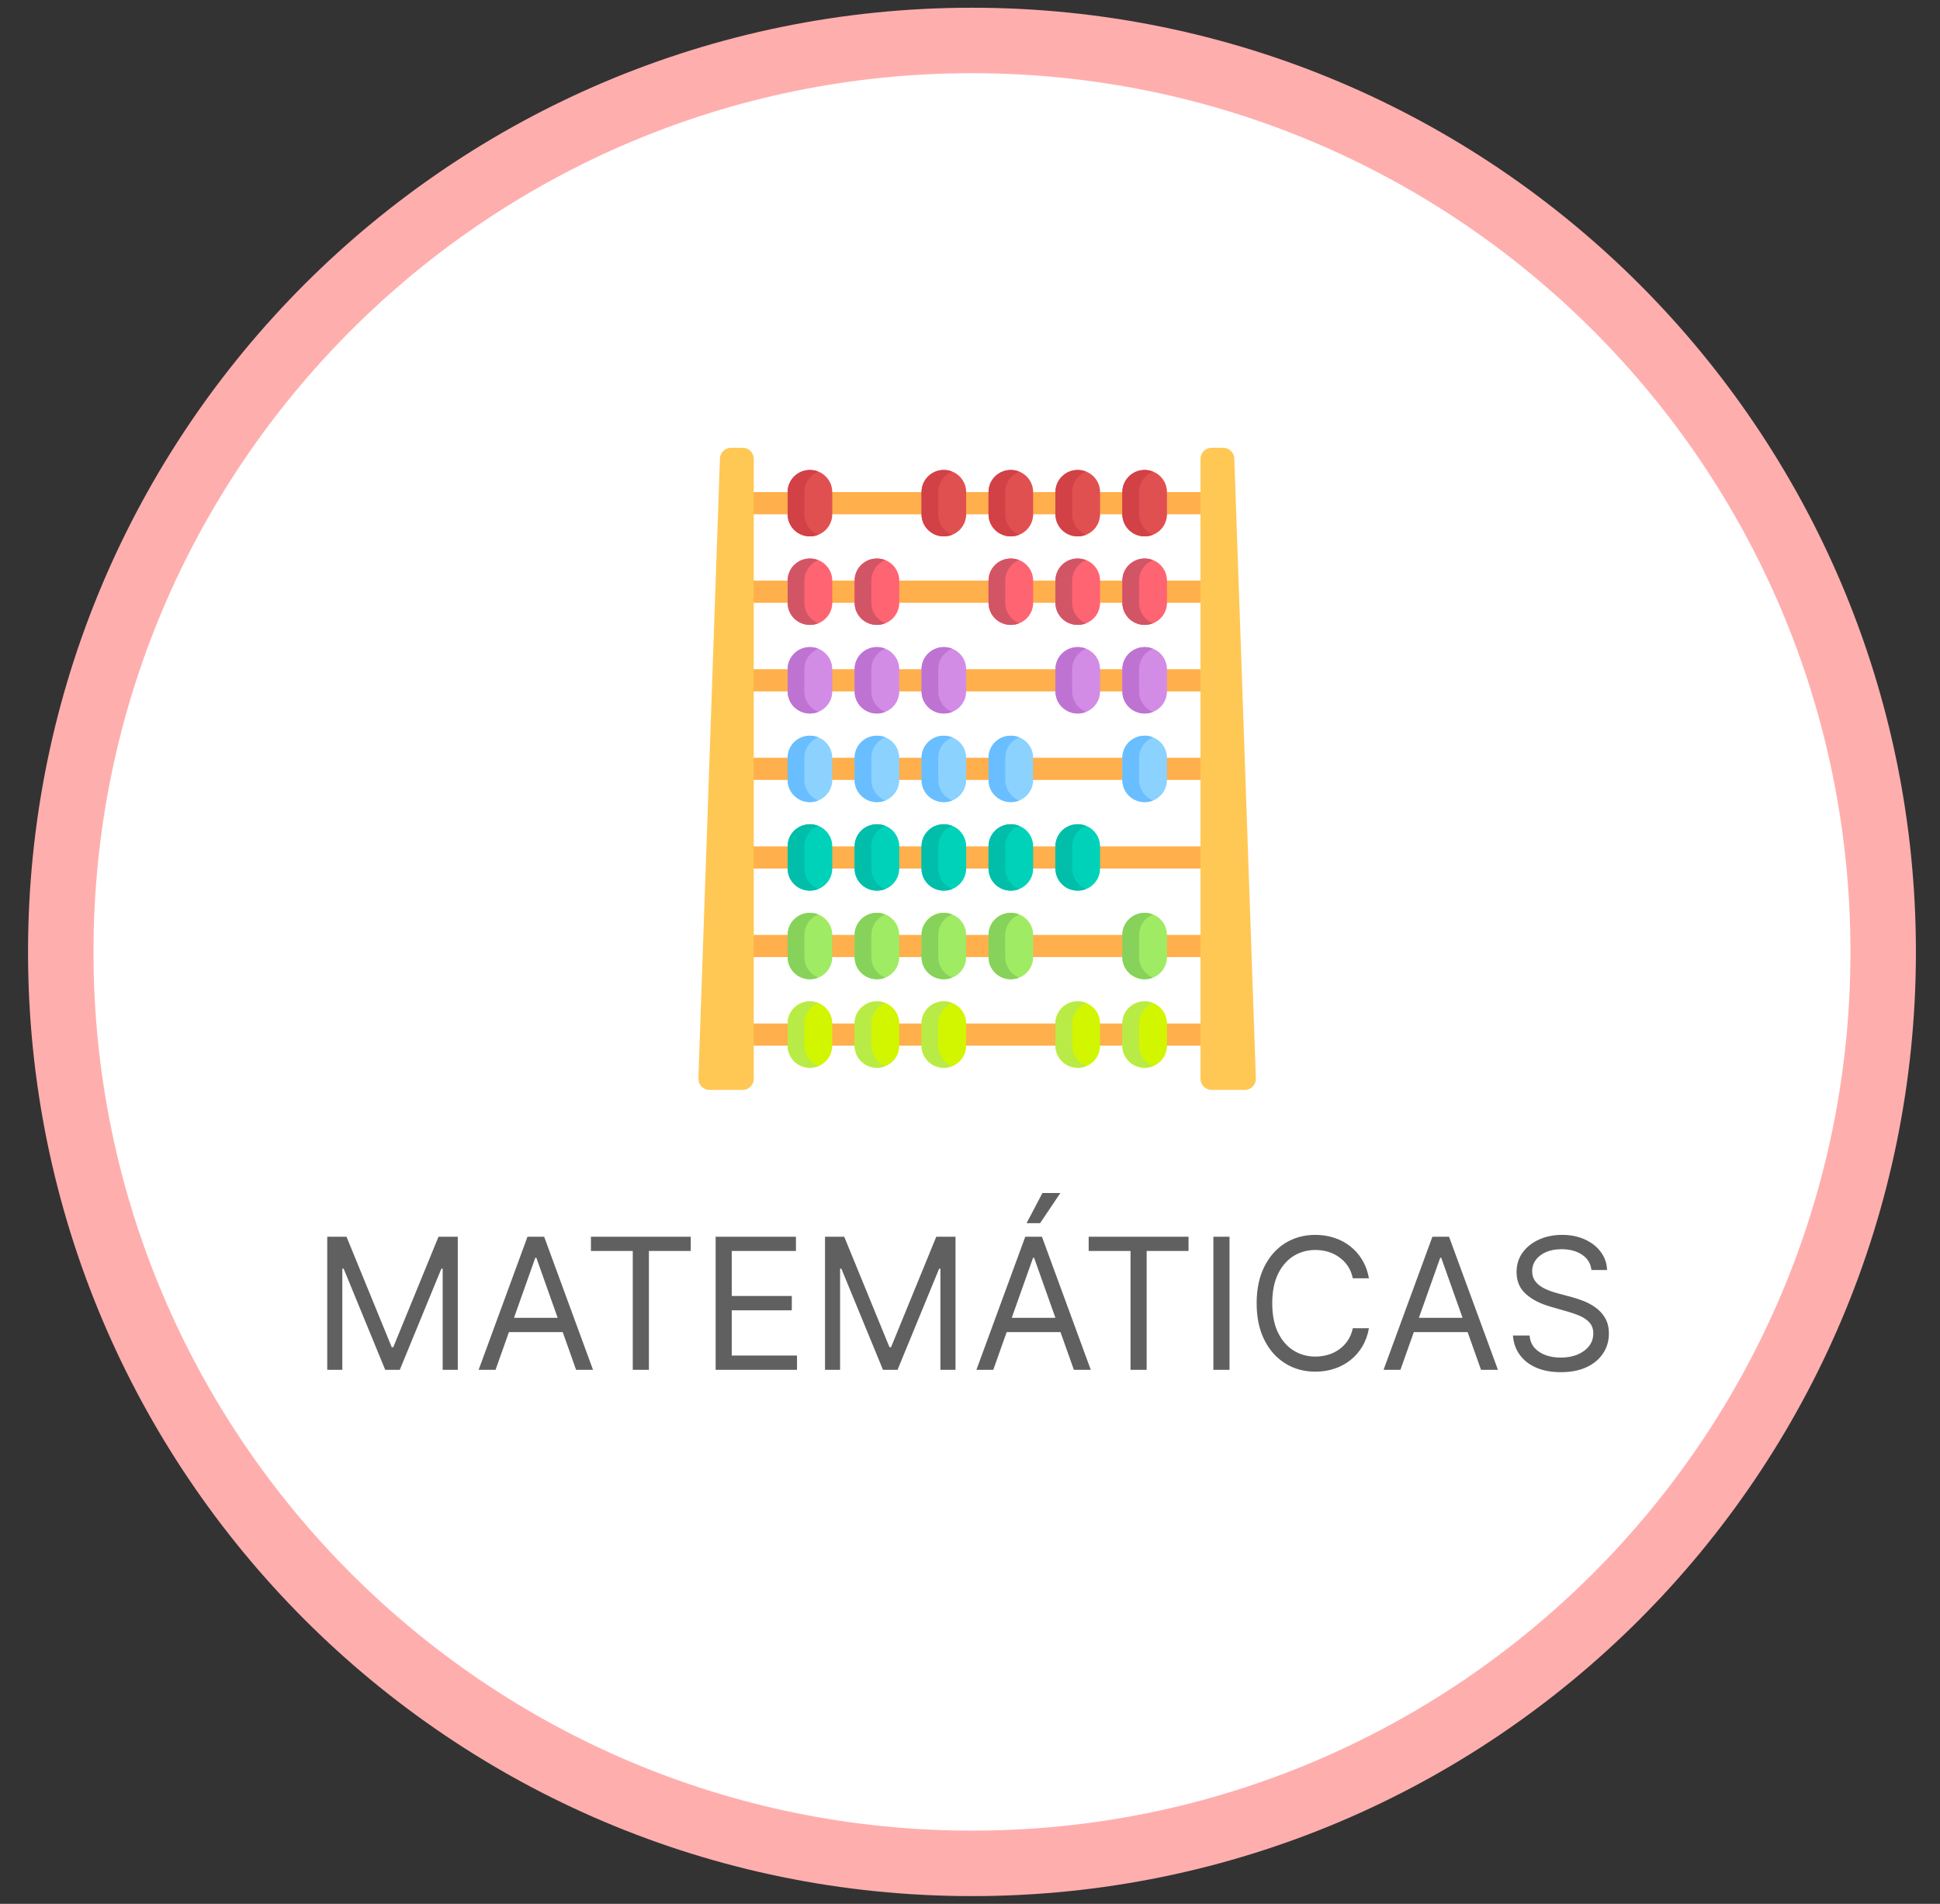 <svg width="53" height="52" viewBox="0 0 53 52" fill="none" xmlns="http://www.w3.org/2000/svg">
<rect x="0" y="0" width="53" height="52" fill="#333333" stroke="none"/>
<g clip-path="url(#clip0_1456_629)">
<path d="M26.554 50.894C40.303 50.894 51.448 39.748 51.448 26C51.448 12.251 40.303 1.105 26.554 1.105C12.806 1.105 1.66 12.251 1.66 26C1.66 39.748 12.806 50.894 26.554 50.894Z" fill="white" stroke="#FFAEAE" stroke-width="1.788"/>
<path d="M33.102 13.441H20.299V14.046H33.102V13.441Z" fill="#FFAF4B"/>
<path d="M22.127 14.65C22.047 14.65 21.968 14.635 21.894 14.604C21.82 14.574 21.753 14.529 21.696 14.473C21.64 14.417 21.595 14.35 21.564 14.277C21.533 14.204 21.517 14.125 21.518 14.046V13.441C21.517 13.361 21.533 13.283 21.564 13.209C21.595 13.136 21.64 13.069 21.696 13.013C21.753 12.957 21.82 12.912 21.894 12.882C21.968 12.851 22.047 12.836 22.127 12.836C22.207 12.836 22.287 12.851 22.361 12.882C22.435 12.912 22.502 12.957 22.558 13.013C22.615 13.069 22.66 13.136 22.691 13.209C22.721 13.283 22.737 13.361 22.737 13.441V14.046C22.737 14.125 22.721 14.204 22.691 14.277C22.66 14.35 22.615 14.417 22.558 14.473C22.502 14.529 22.435 14.574 22.361 14.604C22.287 14.635 22.207 14.65 22.127 14.65Z" fill="#E15050"/>
<path d="M21.975 14.045V13.441C21.975 13.32 22.011 13.203 22.079 13.103C22.147 13.003 22.243 12.926 22.356 12.881C22.263 12.843 22.163 12.829 22.064 12.839C21.964 12.849 21.869 12.883 21.786 12.939C21.703 12.994 21.635 13.069 21.588 13.156C21.542 13.244 21.517 13.342 21.518 13.441V14.045C21.517 14.145 21.542 14.242 21.588 14.33C21.635 14.417 21.703 14.492 21.786 14.547C21.869 14.603 21.964 14.637 22.064 14.647C22.163 14.657 22.263 14.643 22.356 14.605C22.243 14.56 22.147 14.483 22.079 14.383C22.011 14.283 21.975 14.166 21.975 14.045Z" fill="#D24146"/>
<path d="M25.785 14.65C25.705 14.65 25.626 14.635 25.552 14.604C25.478 14.574 25.411 14.529 25.354 14.473C25.298 14.417 25.253 14.35 25.222 14.277C25.192 14.204 25.176 14.125 25.176 14.046V13.441C25.176 13.361 25.192 13.283 25.222 13.209C25.253 13.136 25.298 13.069 25.354 13.013C25.411 12.957 25.478 12.912 25.552 12.882C25.626 12.851 25.705 12.836 25.785 12.836C25.866 12.836 25.945 12.851 26.019 12.882C26.093 12.912 26.16 12.957 26.217 13.013C26.273 13.069 26.318 13.136 26.349 13.209C26.38 13.283 26.395 13.361 26.395 13.441V14.046C26.395 14.125 26.38 14.204 26.349 14.277C26.318 14.35 26.273 14.417 26.217 14.473C26.16 14.529 26.093 14.574 26.019 14.604C25.945 14.635 25.866 14.65 25.785 14.65Z" fill="#E15050"/>
<path d="M25.633 14.045V13.441C25.633 13.32 25.669 13.203 25.737 13.103C25.805 13.003 25.901 12.926 26.014 12.881C25.922 12.843 25.821 12.829 25.722 12.839C25.622 12.849 25.527 12.883 25.444 12.939C25.361 12.994 25.294 13.069 25.247 13.156C25.2 13.244 25.175 13.342 25.176 13.441V14.045C25.175 14.145 25.2 14.242 25.247 14.33C25.294 14.417 25.361 14.492 25.444 14.547C25.527 14.603 25.622 14.637 25.722 14.647C25.821 14.657 25.922 14.643 26.014 14.605C25.901 14.56 25.805 14.483 25.737 14.383C25.669 14.283 25.633 14.166 25.633 14.045Z" fill="#D24146"/>
<path d="M27.616 14.65C27.535 14.65 27.456 14.635 27.382 14.604C27.308 14.574 27.241 14.529 27.184 14.473C27.128 14.417 27.083 14.35 27.052 14.277C27.022 14.204 27.006 14.125 27.006 14.046V13.441C27.006 13.361 27.022 13.283 27.052 13.209C27.083 13.136 27.128 13.069 27.184 13.013C27.241 12.957 27.308 12.912 27.382 12.882C27.456 12.851 27.535 12.836 27.616 12.836C27.696 12.836 27.775 12.851 27.849 12.882C27.923 12.912 27.99 12.957 28.047 13.013C28.103 13.069 28.148 13.136 28.179 13.209C28.21 13.283 28.225 13.361 28.225 13.441V14.046C28.225 14.125 28.21 14.204 28.179 14.277C28.148 14.35 28.103 14.417 28.047 14.473C27.99 14.529 27.923 14.574 27.849 14.604C27.775 14.635 27.696 14.65 27.616 14.65Z" fill="#E15050"/>
<path d="M27.463 14.045V13.441C27.463 13.32 27.5 13.203 27.567 13.103C27.635 13.003 27.732 12.926 27.844 12.881C27.752 12.843 27.651 12.829 27.552 12.839C27.453 12.849 27.357 12.883 27.274 12.939C27.192 12.994 27.124 13.069 27.077 13.156C27.03 13.244 27.006 13.342 27.006 13.441V14.045C27.006 14.145 27.03 14.242 27.077 14.33C27.124 14.417 27.192 14.492 27.274 14.547C27.357 14.603 27.453 14.637 27.552 14.647C27.651 14.657 27.752 14.643 27.844 14.605C27.732 14.56 27.635 14.483 27.567 14.383C27.5 14.283 27.463 14.166 27.463 14.045Z" fill="#D24146"/>
<path d="M29.444 14.65C29.364 14.65 29.284 14.635 29.21 14.604C29.136 14.574 29.069 14.529 29.013 14.473C28.956 14.417 28.911 14.35 28.88 14.277C28.85 14.204 28.834 14.125 28.834 14.046V13.441C28.834 13.361 28.85 13.283 28.88 13.209C28.911 13.136 28.956 13.069 29.013 13.013C29.069 12.957 29.136 12.912 29.21 12.882C29.284 12.851 29.364 12.836 29.444 12.836C29.524 12.836 29.603 12.851 29.677 12.882C29.751 12.912 29.818 12.957 29.875 13.013C29.932 13.069 29.977 13.136 30.007 13.209C30.038 13.283 30.053 13.361 30.053 13.441V14.046C30.053 14.125 30.038 14.204 30.007 14.277C29.977 14.35 29.932 14.417 29.875 14.473C29.818 14.529 29.751 14.574 29.677 14.604C29.603 14.635 29.524 14.65 29.444 14.65Z" fill="#E15050"/>
<path d="M29.291 14.045V13.441C29.291 13.32 29.328 13.203 29.395 13.103C29.463 13.003 29.56 12.926 29.672 12.881C29.58 12.843 29.48 12.829 29.38 12.839C29.281 12.849 29.185 12.883 29.102 12.939C29.02 12.994 28.952 13.069 28.905 13.156C28.858 13.244 28.834 13.342 28.834 13.441V14.045C28.834 14.145 28.858 14.242 28.905 14.33C28.952 14.417 29.02 14.492 29.102 14.547C29.185 14.603 29.281 14.637 29.38 14.647C29.48 14.657 29.58 14.643 29.672 14.605C29.56 14.56 29.463 14.483 29.395 14.383C29.328 14.283 29.291 14.166 29.291 14.045Z" fill="#D24146"/>
<path d="M31.272 14.65C31.192 14.65 31.113 14.635 31.038 14.604C30.965 14.574 30.897 14.529 30.841 14.473C30.784 14.417 30.739 14.35 30.709 14.277C30.678 14.204 30.662 14.125 30.662 14.046V13.441C30.662 13.361 30.678 13.283 30.709 13.209C30.739 13.136 30.784 13.069 30.841 13.013C30.897 12.957 30.965 12.912 31.038 12.882C31.113 12.851 31.192 12.836 31.272 12.836C31.352 12.836 31.431 12.852 31.505 12.882C31.579 12.912 31.646 12.957 31.703 13.013C31.759 13.069 31.804 13.136 31.835 13.209C31.866 13.283 31.881 13.361 31.881 13.441V14.046C31.881 14.125 31.866 14.204 31.835 14.277C31.804 14.35 31.759 14.417 31.703 14.473C31.646 14.529 31.579 14.574 31.505 14.604C31.431 14.635 31.352 14.65 31.272 14.65Z" fill="#E15050"/>
<path d="M31.119 14.045V13.441C31.119 13.32 31.156 13.203 31.224 13.103C31.291 13.003 31.388 12.926 31.5 12.881C31.408 12.843 31.308 12.829 31.208 12.839C31.109 12.849 31.014 12.883 30.931 12.939C30.848 12.994 30.78 13.069 30.733 13.156C30.686 13.244 30.662 13.342 30.662 13.441V14.045C30.662 14.145 30.686 14.242 30.733 14.33C30.78 14.417 30.848 14.492 30.931 14.547C31.014 14.603 31.109 14.637 31.208 14.647C31.308 14.657 31.408 14.643 31.5 14.605C31.388 14.56 31.291 14.483 31.224 14.383C31.156 14.283 31.119 14.166 31.119 14.045Z" fill="#D24146"/>
<path d="M33.102 15.859H20.299V16.464H33.102V15.859Z" fill="#FFAF4B"/>
<path d="M22.127 17.068C22.047 17.068 21.968 17.053 21.894 17.022C21.82 16.992 21.753 16.947 21.696 16.891C21.64 16.835 21.595 16.768 21.564 16.695C21.533 16.622 21.517 16.543 21.518 16.463V15.859C21.517 15.779 21.533 15.701 21.564 15.627C21.595 15.554 21.64 15.487 21.696 15.431C21.753 15.375 21.82 15.33 21.894 15.3C21.968 15.27 22.047 15.254 22.127 15.254C22.207 15.254 22.287 15.27 22.361 15.3C22.435 15.33 22.502 15.375 22.558 15.431C22.615 15.487 22.66 15.554 22.691 15.627C22.721 15.701 22.737 15.779 22.737 15.859V16.463C22.737 16.543 22.721 16.621 22.691 16.695C22.66 16.768 22.615 16.835 22.558 16.891C22.502 16.947 22.435 16.992 22.361 17.022C22.287 17.053 22.207 17.068 22.127 17.068Z" fill="#FF6472"/>
<path d="M21.975 16.463V15.859C21.975 15.738 22.011 15.621 22.079 15.521C22.147 15.421 22.243 15.344 22.356 15.299C22.263 15.261 22.163 15.247 22.064 15.257C21.964 15.267 21.869 15.302 21.786 15.357C21.703 15.412 21.635 15.487 21.588 15.575C21.542 15.662 21.517 15.76 21.518 15.859V16.463C21.517 16.562 21.542 16.66 21.588 16.748C21.635 16.835 21.703 16.91 21.786 16.965C21.869 17.021 21.964 17.055 22.064 17.065C22.163 17.075 22.263 17.061 22.356 17.023C22.243 16.978 22.147 16.901 22.079 16.801C22.011 16.701 21.975 16.584 21.975 16.463Z" fill="#D25566"/>
<path d="M23.957 17.068C23.877 17.068 23.798 17.053 23.724 17.022C23.65 16.992 23.583 16.947 23.526 16.891C23.47 16.835 23.425 16.768 23.394 16.695C23.363 16.622 23.348 16.543 23.348 16.463V15.859C23.348 15.779 23.363 15.701 23.394 15.627C23.425 15.554 23.47 15.487 23.526 15.431C23.583 15.375 23.65 15.33 23.724 15.3C23.798 15.27 23.877 15.254 23.957 15.254C24.038 15.254 24.117 15.27 24.191 15.3C24.265 15.33 24.332 15.375 24.389 15.431C24.445 15.487 24.49 15.554 24.521 15.627C24.551 15.701 24.567 15.779 24.567 15.859V16.463C24.567 16.543 24.551 16.621 24.521 16.695C24.49 16.768 24.445 16.835 24.389 16.891C24.332 16.947 24.265 16.992 24.191 17.022C24.117 17.053 24.038 17.068 23.957 17.068Z" fill="#FF6472"/>
<path d="M23.805 16.463V15.859C23.805 15.738 23.841 15.621 23.909 15.521C23.977 15.421 24.073 15.344 24.186 15.299C24.093 15.261 23.993 15.247 23.894 15.257C23.794 15.267 23.699 15.302 23.616 15.357C23.533 15.412 23.465 15.487 23.419 15.575C23.372 15.662 23.347 15.76 23.348 15.859V16.463C23.347 16.562 23.372 16.66 23.419 16.748C23.465 16.835 23.533 16.91 23.616 16.965C23.699 17.021 23.794 17.055 23.894 17.065C23.993 17.075 24.093 17.061 24.186 17.023C24.073 16.978 23.977 16.901 23.909 16.801C23.841 16.701 23.805 16.584 23.805 16.463Z" fill="#D25566"/>
<path d="M27.616 17.068C27.535 17.068 27.456 17.053 27.382 17.022C27.308 16.992 27.241 16.947 27.184 16.891C27.128 16.835 27.083 16.768 27.052 16.695C27.022 16.622 27.006 16.543 27.006 16.463V15.859C27.006 15.779 27.022 15.701 27.052 15.627C27.083 15.554 27.128 15.487 27.184 15.431C27.241 15.375 27.308 15.33 27.382 15.3C27.456 15.27 27.535 15.254 27.616 15.254C27.696 15.254 27.775 15.27 27.849 15.3C27.923 15.33 27.99 15.375 28.047 15.431C28.103 15.487 28.148 15.554 28.179 15.627C28.21 15.701 28.225 15.779 28.225 15.859V16.463C28.225 16.543 28.21 16.621 28.179 16.695C28.148 16.768 28.104 16.835 28.047 16.891C27.99 16.947 27.923 16.992 27.849 17.022C27.775 17.053 27.696 17.068 27.616 17.068Z" fill="#FF6472"/>
<path d="M27.463 16.463V15.859C27.463 15.738 27.5 15.621 27.567 15.521C27.635 15.421 27.732 15.344 27.844 15.299C27.752 15.261 27.651 15.247 27.552 15.257C27.453 15.267 27.357 15.302 27.274 15.357C27.192 15.412 27.124 15.487 27.077 15.575C27.03 15.662 27.006 15.76 27.006 15.859V16.463C27.006 16.562 27.03 16.66 27.077 16.748C27.124 16.835 27.192 16.91 27.274 16.965C27.357 17.021 27.453 17.055 27.552 17.065C27.651 17.075 27.752 17.061 27.844 17.023C27.732 16.978 27.635 16.901 27.567 16.801C27.5 16.701 27.463 16.584 27.463 16.463Z" fill="#D25566"/>
<path d="M29.444 17.068C29.364 17.068 29.284 17.053 29.21 17.022C29.136 16.992 29.069 16.947 29.013 16.891C28.956 16.835 28.911 16.768 28.88 16.695C28.85 16.622 28.834 16.543 28.834 16.463V15.859C28.834 15.779 28.85 15.701 28.88 15.627C28.911 15.554 28.956 15.487 29.013 15.431C29.069 15.375 29.136 15.33 29.21 15.3C29.284 15.27 29.364 15.254 29.444 15.254C29.524 15.254 29.603 15.27 29.677 15.3C29.751 15.33 29.818 15.375 29.875 15.431C29.932 15.487 29.977 15.554 30.007 15.627C30.038 15.701 30.053 15.779 30.053 15.859V16.463C30.053 16.543 30.038 16.621 30.007 16.695C29.977 16.768 29.932 16.835 29.875 16.891C29.818 16.947 29.751 16.992 29.677 17.022C29.603 17.053 29.524 17.068 29.444 17.068Z" fill="#FF6472"/>
<path d="M29.291 16.463V15.859C29.291 15.738 29.328 15.621 29.395 15.521C29.463 15.421 29.56 15.344 29.672 15.299C29.58 15.261 29.48 15.247 29.38 15.257C29.281 15.267 29.185 15.302 29.102 15.357C29.02 15.412 28.952 15.487 28.905 15.575C28.858 15.662 28.834 15.76 28.834 15.859V16.463C28.834 16.562 28.858 16.66 28.905 16.748C28.952 16.835 29.02 16.91 29.102 16.965C29.185 17.021 29.281 17.055 29.38 17.065C29.48 17.075 29.58 17.061 29.672 17.023C29.56 16.978 29.463 16.901 29.395 16.801C29.328 16.701 29.291 16.584 29.291 16.463Z" fill="#D25566"/>
<path d="M31.272 17.068C31.192 17.068 31.113 17.053 31.038 17.022C30.965 16.992 30.897 16.947 30.841 16.891C30.784 16.835 30.739 16.768 30.709 16.695C30.678 16.622 30.662 16.543 30.662 16.463V15.859C30.662 15.779 30.678 15.701 30.709 15.627C30.739 15.554 30.784 15.487 30.841 15.431C30.897 15.375 30.965 15.33 31.038 15.3C31.113 15.27 31.192 15.254 31.272 15.254C31.352 15.254 31.431 15.27 31.505 15.3C31.579 15.33 31.646 15.375 31.703 15.431C31.759 15.487 31.804 15.554 31.835 15.627C31.866 15.701 31.881 15.779 31.881 15.859V16.463C31.881 16.543 31.866 16.621 31.835 16.695C31.805 16.768 31.76 16.835 31.703 16.891C31.646 16.947 31.579 16.992 31.505 17.022C31.431 17.053 31.352 17.068 31.272 17.068Z" fill="#FF6472"/>
<path d="M31.119 16.463V15.859C31.119 15.738 31.156 15.621 31.224 15.521C31.291 15.421 31.388 15.344 31.5 15.299C31.408 15.261 31.308 15.247 31.208 15.257C31.109 15.267 31.014 15.302 30.931 15.357C30.848 15.412 30.78 15.487 30.733 15.575C30.686 15.662 30.662 15.76 30.662 15.859V16.463C30.662 16.562 30.686 16.66 30.733 16.748C30.78 16.835 30.848 16.91 30.931 16.965C31.014 17.021 31.109 17.055 31.208 17.065C31.308 17.075 31.408 17.061 31.5 17.023C31.388 16.978 31.291 16.901 31.224 16.801C31.156 16.701 31.119 16.584 31.119 16.463Z" fill="#D25566"/>
<path d="M33.102 18.279H20.299V18.884H33.102V18.279Z" fill="#FFAF4B"/>
<path d="M22.127 19.488C22.047 19.488 21.968 19.473 21.894 19.442C21.82 19.412 21.753 19.367 21.696 19.311C21.64 19.255 21.595 19.188 21.564 19.115C21.533 19.041 21.517 18.963 21.518 18.883V18.279C21.517 18.199 21.533 18.121 21.564 18.047C21.595 17.974 21.64 17.907 21.696 17.851C21.753 17.795 21.82 17.75 21.894 17.72C21.968 17.689 22.047 17.674 22.127 17.674C22.207 17.674 22.287 17.689 22.361 17.72C22.435 17.75 22.502 17.795 22.558 17.851C22.615 17.907 22.66 17.974 22.691 18.047C22.721 18.121 22.737 18.199 22.737 18.279V18.884C22.737 18.963 22.721 19.042 22.691 19.115C22.66 19.188 22.615 19.255 22.558 19.311C22.502 19.367 22.435 19.412 22.361 19.442C22.287 19.473 22.207 19.488 22.127 19.488Z" fill="#D28CE6"/>
<path d="M21.975 18.883V18.279C21.975 18.158 22.011 18.041 22.079 17.941C22.147 17.841 22.243 17.764 22.356 17.719C22.263 17.681 22.163 17.667 22.064 17.677C21.964 17.687 21.869 17.721 21.786 17.777C21.703 17.832 21.635 17.907 21.588 17.994C21.542 18.082 21.517 18.18 21.518 18.279V18.884C21.517 18.983 21.542 19.08 21.588 19.168C21.635 19.255 21.703 19.33 21.786 19.385C21.869 19.441 21.964 19.475 22.064 19.485C22.163 19.495 22.263 19.481 22.356 19.443C22.243 19.398 22.147 19.321 22.079 19.221C22.011 19.121 21.975 19.004 21.975 18.883Z" fill="#BE73D2"/>
<path d="M23.957 19.488C23.877 19.488 23.798 19.473 23.724 19.442C23.65 19.412 23.583 19.367 23.526 19.311C23.47 19.255 23.425 19.188 23.394 19.115C23.363 19.041 23.348 18.963 23.348 18.883V18.279C23.348 18.199 23.363 18.121 23.394 18.047C23.425 17.974 23.47 17.907 23.526 17.851C23.583 17.795 23.65 17.75 23.724 17.72C23.798 17.689 23.877 17.674 23.957 17.674C24.038 17.674 24.117 17.689 24.191 17.72C24.265 17.75 24.332 17.795 24.389 17.851C24.445 17.907 24.49 17.974 24.521 18.047C24.551 18.121 24.567 18.199 24.567 18.279V18.884C24.567 19.044 24.503 19.198 24.389 19.311C24.274 19.424 24.119 19.488 23.957 19.488Z" fill="#D28CE6"/>
<path d="M23.805 18.883V18.279C23.805 18.158 23.841 18.041 23.909 17.941C23.977 17.841 24.073 17.764 24.186 17.719C24.093 17.681 23.993 17.667 23.894 17.677C23.794 17.687 23.699 17.721 23.616 17.777C23.533 17.832 23.465 17.907 23.419 17.994C23.372 18.082 23.347 18.18 23.348 18.279V18.884C23.347 18.983 23.372 19.08 23.419 19.168C23.465 19.255 23.533 19.33 23.616 19.385C23.699 19.441 23.794 19.475 23.894 19.485C23.993 19.495 24.093 19.481 24.186 19.443C24.073 19.398 23.977 19.321 23.909 19.221C23.841 19.121 23.805 19.004 23.805 18.883Z" fill="#BE73D2"/>
<path d="M25.785 19.488C25.705 19.488 25.626 19.473 25.552 19.442C25.478 19.412 25.411 19.367 25.354 19.311C25.298 19.255 25.253 19.188 25.222 19.115C25.192 19.041 25.176 18.963 25.176 18.883V18.279C25.176 18.199 25.192 18.121 25.222 18.047C25.253 17.974 25.298 17.907 25.354 17.851C25.411 17.795 25.478 17.75 25.552 17.72C25.626 17.689 25.705 17.674 25.785 17.674C25.866 17.674 25.945 17.689 26.019 17.72C26.093 17.75 26.16 17.795 26.217 17.851C26.273 17.907 26.318 17.974 26.349 18.047C26.38 18.121 26.395 18.199 26.395 18.279V18.884C26.395 18.963 26.38 19.042 26.349 19.115C26.318 19.188 26.273 19.255 26.217 19.311C26.16 19.367 26.093 19.412 26.019 19.442C25.945 19.473 25.866 19.488 25.785 19.488Z" fill="#D28CE6"/>
<path d="M25.633 18.883V18.279C25.633 18.158 25.669 18.041 25.737 17.941C25.805 17.841 25.901 17.764 26.014 17.719C25.922 17.681 25.821 17.667 25.722 17.677C25.622 17.687 25.527 17.721 25.444 17.777C25.361 17.832 25.294 17.907 25.247 17.994C25.2 18.082 25.175 18.18 25.176 18.279V18.884C25.175 18.983 25.2 19.08 25.247 19.168C25.294 19.255 25.361 19.33 25.444 19.385C25.527 19.441 25.622 19.475 25.722 19.485C25.821 19.495 25.922 19.481 26.014 19.443C25.901 19.398 25.805 19.321 25.737 19.221C25.669 19.121 25.633 19.004 25.633 18.883Z" fill="#BE73D2"/>
<path d="M29.444 19.488C29.364 19.488 29.284 19.473 29.21 19.442C29.136 19.412 29.069 19.367 29.013 19.311C28.956 19.255 28.911 19.188 28.88 19.115C28.85 19.041 28.834 18.963 28.834 18.883V18.279C28.834 18.199 28.85 18.121 28.88 18.047C28.911 17.974 28.956 17.907 29.013 17.851C29.069 17.795 29.136 17.75 29.21 17.72C29.284 17.689 29.364 17.674 29.444 17.674C29.524 17.674 29.603 17.689 29.677 17.72C29.751 17.75 29.818 17.795 29.875 17.851C29.932 17.907 29.977 17.974 30.007 18.047C30.038 18.121 30.053 18.199 30.053 18.279V18.884C30.053 18.963 30.038 19.042 30.007 19.115C29.976 19.188 29.931 19.255 29.875 19.311C29.818 19.367 29.751 19.412 29.677 19.442C29.603 19.473 29.524 19.488 29.444 19.488Z" fill="#D28CE6"/>
<path d="M29.291 18.883V18.279C29.291 18.158 29.328 18.041 29.395 17.941C29.463 17.841 29.56 17.764 29.672 17.719C29.58 17.681 29.48 17.667 29.38 17.677C29.281 17.687 29.185 17.721 29.102 17.777C29.02 17.832 28.952 17.907 28.905 17.994C28.858 18.082 28.834 18.18 28.834 18.279V18.884C28.834 18.983 28.858 19.08 28.905 19.168C28.952 19.255 29.02 19.33 29.102 19.385C29.185 19.441 29.281 19.475 29.38 19.485C29.48 19.495 29.58 19.481 29.672 19.443C29.56 19.398 29.463 19.321 29.395 19.221C29.328 19.121 29.291 19.004 29.291 18.883Z" fill="#BE73D2"/>
<path d="M31.272 19.488C31.192 19.488 31.113 19.473 31.038 19.442C30.965 19.412 30.897 19.367 30.841 19.311C30.784 19.255 30.739 19.188 30.709 19.115C30.678 19.041 30.662 18.963 30.662 18.883V18.279C30.662 18.199 30.678 18.121 30.709 18.047C30.739 17.974 30.784 17.907 30.841 17.851C30.897 17.795 30.965 17.75 31.038 17.72C31.113 17.689 31.192 17.674 31.272 17.674C31.352 17.674 31.431 17.689 31.505 17.72C31.579 17.75 31.646 17.795 31.703 17.851C31.759 17.907 31.804 17.974 31.835 18.047C31.866 18.121 31.881 18.199 31.881 18.279V18.884C31.881 19.044 31.817 19.198 31.703 19.311C31.589 19.424 31.433 19.488 31.272 19.488Z" fill="#D28CE6"/>
<path d="M31.119 18.883V18.279C31.119 18.158 31.156 18.041 31.224 17.941C31.291 17.841 31.388 17.764 31.5 17.719C31.408 17.681 31.308 17.667 31.208 17.677C31.109 17.687 31.014 17.721 30.931 17.777C30.848 17.832 30.78 17.907 30.733 17.994C30.686 18.082 30.662 18.18 30.662 18.279V18.884C30.662 18.983 30.686 19.08 30.733 19.168C30.78 19.255 30.848 19.33 30.931 19.385C31.014 19.441 31.109 19.475 31.208 19.485C31.308 19.495 31.408 19.481 31.5 19.443C31.388 19.398 31.291 19.321 31.224 19.221C31.156 19.121 31.119 19.004 31.119 18.883Z" fill="#BE73D2"/>
<path d="M33.102 20.697H20.299V21.302H33.102V20.697Z" fill="#FFAF4B"/>
<path d="M22.127 21.908C22.047 21.908 21.968 21.893 21.894 21.862C21.82 21.832 21.753 21.787 21.696 21.731C21.64 21.675 21.595 21.608 21.564 21.535C21.533 21.462 21.517 21.383 21.518 21.303V20.699C21.517 20.619 21.533 20.541 21.564 20.467C21.595 20.394 21.64 20.327 21.696 20.271C21.753 20.215 21.82 20.17 21.894 20.14C21.968 20.109 22.047 20.094 22.127 20.094C22.207 20.094 22.287 20.109 22.361 20.14C22.435 20.17 22.502 20.215 22.558 20.271C22.615 20.327 22.66 20.394 22.691 20.467C22.721 20.541 22.737 20.619 22.737 20.699V21.303C22.737 21.383 22.721 21.462 22.691 21.535C22.66 21.608 22.615 21.675 22.558 21.731C22.502 21.787 22.435 21.832 22.361 21.862C22.287 21.893 22.207 21.908 22.127 21.908Z" fill="#8CD2FF"/>
<path d="M21.975 21.303V20.699C21.975 20.578 22.011 20.461 22.079 20.361C22.147 20.261 22.243 20.184 22.356 20.139C22.263 20.101 22.163 20.087 22.064 20.097C21.964 20.107 21.869 20.141 21.786 20.197C21.703 20.252 21.635 20.327 21.588 20.414C21.542 20.502 21.517 20.599 21.518 20.699V21.303C21.517 21.402 21.542 21.5 21.588 21.588C21.635 21.675 21.703 21.75 21.786 21.805C21.869 21.861 21.964 21.895 22.064 21.905C22.163 21.915 22.263 21.901 22.356 21.863C22.243 21.818 22.147 21.741 22.079 21.641C22.011 21.541 21.975 21.424 21.975 21.303Z" fill="#69BEFF"/>
<path d="M23.957 21.908C23.877 21.908 23.798 21.893 23.724 21.862C23.65 21.832 23.583 21.787 23.526 21.731C23.47 21.675 23.425 21.608 23.394 21.535C23.363 21.462 23.348 21.383 23.348 21.303V20.699C23.348 20.619 23.363 20.541 23.394 20.467C23.425 20.394 23.47 20.327 23.526 20.271C23.583 20.215 23.65 20.17 23.724 20.14C23.798 20.109 23.877 20.094 23.957 20.094C24.038 20.094 24.117 20.109 24.191 20.14C24.265 20.17 24.332 20.215 24.389 20.271C24.445 20.327 24.49 20.394 24.521 20.467C24.551 20.541 24.567 20.619 24.567 20.699V21.303C24.567 21.383 24.551 21.462 24.521 21.535C24.49 21.608 24.445 21.675 24.389 21.731C24.332 21.787 24.265 21.832 24.191 21.862C24.117 21.893 24.038 21.908 23.957 21.908Z" fill="#8CD2FF"/>
<path d="M23.805 21.303V20.699C23.805 20.578 23.841 20.461 23.909 20.361C23.977 20.261 24.073 20.184 24.186 20.139C24.093 20.101 23.993 20.087 23.894 20.097C23.794 20.107 23.699 20.141 23.616 20.197C23.533 20.252 23.465 20.327 23.419 20.414C23.372 20.502 23.347 20.599 23.348 20.699V21.303C23.347 21.402 23.372 21.5 23.419 21.588C23.465 21.675 23.533 21.75 23.616 21.805C23.699 21.861 23.794 21.895 23.894 21.905C23.993 21.915 24.093 21.901 24.186 21.863C24.073 21.818 23.977 21.741 23.909 21.641C23.841 21.541 23.805 21.424 23.805 21.303Z" fill="#69BEFF"/>
<path d="M25.785 21.908C25.705 21.908 25.626 21.893 25.552 21.862C25.478 21.832 25.411 21.787 25.354 21.731C25.298 21.675 25.253 21.608 25.222 21.535C25.192 21.462 25.176 21.383 25.176 21.303V20.699C25.176 20.619 25.192 20.541 25.222 20.467C25.253 20.394 25.298 20.327 25.354 20.271C25.411 20.215 25.478 20.17 25.552 20.14C25.626 20.109 25.705 20.094 25.785 20.094C25.866 20.094 25.945 20.109 26.019 20.14C26.093 20.17 26.16 20.215 26.217 20.271C26.273 20.327 26.318 20.394 26.349 20.467C26.38 20.541 26.395 20.619 26.395 20.699V21.303C26.395 21.383 26.38 21.462 26.349 21.535C26.318 21.608 26.273 21.675 26.217 21.731C26.16 21.787 26.093 21.832 26.019 21.862C25.945 21.893 25.866 21.908 25.785 21.908Z" fill="#8CD2FF"/>
<path d="M25.633 21.303V20.699C25.633 20.578 25.669 20.461 25.737 20.361C25.805 20.261 25.901 20.184 26.014 20.139C25.922 20.101 25.821 20.087 25.722 20.097C25.622 20.107 25.527 20.141 25.444 20.197C25.361 20.252 25.294 20.327 25.247 20.414C25.2 20.502 25.175 20.599 25.176 20.699V21.303C25.175 21.402 25.2 21.5 25.247 21.588C25.294 21.675 25.361 21.75 25.444 21.805C25.527 21.861 25.622 21.895 25.722 21.905C25.821 21.915 25.922 21.901 26.014 21.863C25.901 21.818 25.805 21.741 25.737 21.641C25.669 21.541 25.633 21.424 25.633 21.303Z" fill="#69BEFF"/>
<path d="M27.616 21.908C27.535 21.908 27.456 21.893 27.382 21.862C27.308 21.832 27.241 21.787 27.184 21.731C27.128 21.675 27.083 21.608 27.052 21.535C27.022 21.462 27.006 21.383 27.006 21.303V20.699C27.006 20.619 27.022 20.541 27.052 20.467C27.083 20.394 27.128 20.327 27.184 20.271C27.241 20.215 27.308 20.17 27.382 20.14C27.456 20.109 27.535 20.094 27.616 20.094C27.696 20.094 27.775 20.109 27.849 20.14C27.923 20.17 27.99 20.215 28.047 20.271C28.103 20.327 28.148 20.394 28.179 20.467C28.21 20.541 28.225 20.619 28.225 20.699V21.303C28.225 21.383 28.21 21.462 28.179 21.535C28.148 21.608 28.103 21.675 28.047 21.731C27.99 21.787 27.923 21.832 27.849 21.862C27.775 21.893 27.696 21.908 27.616 21.908Z" fill="#8CD2FF"/>
<path d="M27.463 21.303V20.699C27.463 20.578 27.5 20.461 27.567 20.361C27.635 20.261 27.732 20.184 27.844 20.139C27.752 20.101 27.651 20.087 27.552 20.097C27.453 20.107 27.357 20.141 27.274 20.197C27.192 20.252 27.124 20.327 27.077 20.414C27.03 20.502 27.006 20.599 27.006 20.699V21.303C27.006 21.402 27.03 21.5 27.077 21.588C27.124 21.675 27.192 21.75 27.274 21.805C27.357 21.861 27.453 21.895 27.552 21.905C27.651 21.915 27.752 21.901 27.844 21.863C27.732 21.818 27.635 21.741 27.567 21.641C27.5 21.541 27.463 21.424 27.463 21.303Z" fill="#69BEFF"/>
<path d="M31.272 21.908C31.192 21.908 31.113 21.893 31.038 21.862C30.965 21.832 30.897 21.787 30.841 21.731C30.784 21.675 30.739 21.608 30.709 21.535C30.678 21.462 30.662 21.383 30.662 21.303V20.699C30.662 20.619 30.678 20.541 30.709 20.467C30.739 20.394 30.784 20.327 30.841 20.271C30.897 20.215 30.965 20.17 31.038 20.14C31.113 20.109 31.192 20.094 31.272 20.094C31.352 20.094 31.431 20.109 31.505 20.14C31.579 20.17 31.646 20.215 31.703 20.271C31.759 20.327 31.804 20.394 31.835 20.467C31.866 20.541 31.881 20.619 31.881 20.699V21.303C31.881 21.383 31.866 21.462 31.835 21.535C31.804 21.608 31.759 21.675 31.703 21.731C31.646 21.787 31.579 21.832 31.505 21.862C31.431 21.893 31.352 21.908 31.272 21.908Z" fill="#8CD2FF"/>
<path d="M31.119 21.303V20.699C31.119 20.578 31.156 20.461 31.224 20.361C31.291 20.261 31.388 20.184 31.5 20.139C31.408 20.101 31.308 20.087 31.208 20.097C31.109 20.107 31.014 20.141 30.931 20.197C30.848 20.252 30.78 20.327 30.733 20.414C30.686 20.502 30.662 20.599 30.662 20.699V21.303C30.662 21.402 30.686 21.5 30.733 21.588C30.78 21.675 30.848 21.75 30.931 21.805C31.014 21.861 31.109 21.895 31.208 21.905C31.308 21.915 31.408 21.901 31.5 21.863C31.388 21.818 31.291 21.741 31.224 21.641C31.156 21.541 31.119 21.424 31.119 21.303Z" fill="#69BEFF"/>
<path d="M33.102 23.117H20.299V23.722H33.102V23.117Z" fill="#FFAF4B"/>
<path d="M22.127 24.326C22.047 24.326 21.968 24.311 21.894 24.28C21.82 24.25 21.753 24.205 21.696 24.149C21.64 24.093 21.595 24.026 21.564 23.953C21.533 23.88 21.518 23.801 21.518 23.722V23.116C21.517 23.037 21.533 22.958 21.564 22.885C21.595 22.812 21.64 22.745 21.696 22.689C21.753 22.633 21.82 22.588 21.894 22.558C21.968 22.527 22.047 22.512 22.127 22.512C22.207 22.512 22.287 22.527 22.361 22.558C22.435 22.588 22.502 22.633 22.558 22.689C22.615 22.745 22.66 22.812 22.691 22.885C22.721 22.958 22.737 23.037 22.737 23.116V23.721C22.737 23.801 22.721 23.88 22.691 23.953C22.66 24.026 22.615 24.093 22.558 24.149C22.502 24.205 22.435 24.25 22.361 24.28C22.287 24.311 22.207 24.326 22.127 24.326Z" fill="#00D2B9"/>
<path d="M21.975 23.721V23.117C21.975 22.996 22.011 22.879 22.079 22.779C22.147 22.679 22.243 22.602 22.356 22.557C22.263 22.519 22.163 22.505 22.064 22.515C21.964 22.525 21.869 22.559 21.786 22.615C21.703 22.67 21.635 22.745 21.588 22.832C21.542 22.92 21.517 23.017 21.518 23.117V23.721C21.517 23.821 21.542 23.918 21.588 24.006C21.635 24.093 21.703 24.168 21.786 24.223C21.869 24.279 21.964 24.313 22.064 24.323C22.163 24.333 22.263 24.319 22.356 24.281C22.243 24.236 22.147 24.159 22.079 24.059C22.011 23.959 21.975 23.842 21.975 23.721Z" fill="#00BEA9"/>
<path d="M23.957 24.326C23.877 24.326 23.798 24.311 23.724 24.28C23.65 24.25 23.583 24.205 23.526 24.149C23.47 24.093 23.425 24.026 23.394 23.953C23.363 23.88 23.348 23.801 23.348 23.722V23.116C23.348 23.037 23.363 22.958 23.394 22.885C23.425 22.812 23.47 22.745 23.526 22.689C23.583 22.633 23.65 22.588 23.724 22.558C23.798 22.527 23.877 22.512 23.957 22.512C24.038 22.512 24.117 22.527 24.191 22.558C24.265 22.588 24.332 22.633 24.389 22.689C24.445 22.745 24.49 22.812 24.521 22.885C24.551 22.959 24.567 23.037 24.567 23.116V23.721C24.567 23.801 24.551 23.88 24.521 23.953C24.49 24.026 24.445 24.093 24.389 24.149C24.332 24.205 24.265 24.25 24.191 24.28C24.117 24.311 24.038 24.326 23.957 24.326Z" fill="#00D2B9"/>
<path d="M23.805 23.721V23.117C23.805 22.996 23.841 22.879 23.909 22.779C23.977 22.679 24.073 22.602 24.186 22.557C24.093 22.519 23.993 22.505 23.894 22.515C23.794 22.525 23.699 22.559 23.616 22.615C23.533 22.67 23.465 22.745 23.419 22.832C23.372 22.92 23.347 23.017 23.348 23.117V23.721C23.347 23.821 23.372 23.918 23.419 24.006C23.465 24.093 23.533 24.168 23.616 24.223C23.699 24.279 23.794 24.313 23.894 24.323C23.993 24.333 24.093 24.319 24.186 24.281C24.073 24.236 23.977 24.159 23.909 24.059C23.841 23.959 23.805 23.842 23.805 23.721Z" fill="#00BEA9"/>
<path d="M25.785 24.326C25.705 24.326 25.626 24.311 25.552 24.28C25.478 24.25 25.411 24.205 25.354 24.149C25.298 24.093 25.253 24.026 25.222 23.953C25.192 23.88 25.176 23.801 25.176 23.722V23.116C25.176 23.037 25.192 22.958 25.222 22.885C25.253 22.812 25.298 22.745 25.354 22.689C25.411 22.633 25.478 22.588 25.552 22.558C25.626 22.527 25.705 22.512 25.785 22.512C25.866 22.512 25.945 22.527 26.019 22.558C26.093 22.588 26.16 22.633 26.217 22.689C26.273 22.745 26.318 22.812 26.349 22.885C26.38 22.958 26.395 23.037 26.395 23.116V23.721C26.395 23.801 26.38 23.88 26.349 23.953C26.318 24.026 26.273 24.093 26.217 24.149C26.16 24.205 26.093 24.25 26.019 24.28C25.945 24.311 25.866 24.326 25.785 24.326Z" fill="#00D2B9"/>
<path d="M25.633 23.721V23.117C25.633 22.996 25.669 22.879 25.737 22.779C25.805 22.679 25.901 22.602 26.014 22.557C25.922 22.519 25.821 22.505 25.722 22.515C25.622 22.525 25.527 22.559 25.444 22.615C25.361 22.67 25.294 22.745 25.247 22.832C25.2 22.92 25.175 23.017 25.176 23.117V23.721C25.175 23.821 25.2 23.918 25.247 24.006C25.294 24.093 25.361 24.168 25.444 24.223C25.527 24.279 25.622 24.313 25.722 24.323C25.821 24.333 25.922 24.319 26.014 24.281C25.901 24.236 25.805 24.159 25.737 24.059C25.669 23.959 25.633 23.842 25.633 23.721Z" fill="#00BEA9"/>
<path d="M27.616 24.326C27.535 24.326 27.456 24.311 27.382 24.28C27.308 24.25 27.241 24.205 27.184 24.149C27.128 24.093 27.083 24.026 27.052 23.953C27.022 23.88 27.006 23.801 27.006 23.722V23.116C27.006 23.037 27.022 22.958 27.052 22.885C27.083 22.812 27.128 22.745 27.184 22.689C27.241 22.633 27.308 22.588 27.382 22.558C27.456 22.527 27.535 22.512 27.616 22.512C27.777 22.512 27.932 22.575 28.047 22.689C28.161 22.802 28.225 22.956 28.225 23.116V23.721C28.225 23.801 28.21 23.88 28.179 23.953C28.148 24.026 28.103 24.093 28.047 24.149C27.99 24.205 27.923 24.25 27.849 24.28C27.775 24.311 27.696 24.326 27.616 24.326Z" fill="#00D2B9"/>
<path d="M27.463 23.721V23.117C27.463 22.996 27.5 22.879 27.567 22.779C27.635 22.679 27.732 22.602 27.844 22.557C27.752 22.519 27.651 22.505 27.552 22.515C27.453 22.525 27.357 22.559 27.274 22.615C27.192 22.67 27.124 22.745 27.077 22.832C27.03 22.92 27.006 23.017 27.006 23.117V23.721C27.006 23.821 27.03 23.918 27.077 24.006C27.124 24.093 27.192 24.168 27.274 24.223C27.357 24.279 27.453 24.313 27.552 24.323C27.651 24.333 27.752 24.319 27.844 24.281C27.732 24.236 27.635 24.159 27.567 24.059C27.5 23.959 27.463 23.842 27.463 23.721Z" fill="#00BEA9"/>
<path d="M29.444 24.326C29.364 24.326 29.284 24.311 29.21 24.28C29.137 24.25 29.069 24.205 29.013 24.149C28.956 24.093 28.911 24.026 28.88 23.953C28.85 23.88 28.834 23.801 28.834 23.722V23.116C28.834 22.956 28.898 22.802 29.013 22.689C29.127 22.575 29.282 22.512 29.444 22.512C29.524 22.512 29.603 22.527 29.677 22.558C29.751 22.588 29.818 22.633 29.875 22.689C29.932 22.745 29.977 22.812 30.007 22.885C30.038 22.958 30.053 23.037 30.053 23.116V23.721C30.053 23.801 30.038 23.88 30.007 23.953C29.977 24.026 29.932 24.093 29.875 24.149C29.818 24.205 29.751 24.25 29.677 24.28C29.603 24.311 29.524 24.326 29.444 24.326Z" fill="#00D2B9"/>
<path d="M29.291 23.721V23.117C29.291 22.996 29.328 22.879 29.395 22.779C29.463 22.679 29.56 22.602 29.672 22.557C29.58 22.519 29.48 22.505 29.38 22.515C29.281 22.525 29.185 22.559 29.102 22.615C29.02 22.67 28.952 22.745 28.905 22.832C28.858 22.92 28.834 23.017 28.834 23.117V23.721C28.834 23.821 28.858 23.918 28.905 24.006C28.952 24.093 29.02 24.168 29.102 24.223C29.185 24.279 29.281 24.313 29.38 24.323C29.48 24.333 29.58 24.319 29.672 24.281C29.56 24.236 29.463 24.159 29.395 24.059C29.328 23.959 29.291 23.842 29.291 23.721Z" fill="#00BEA9"/>
<path d="M33.102 25.535H20.299V26.14H33.102V25.535Z" fill="#FFAF4B"/>
<path d="M22.127 26.746C22.047 26.746 21.968 26.73 21.894 26.7C21.82 26.67 21.753 26.625 21.696 26.569C21.64 26.513 21.595 26.446 21.564 26.373C21.533 26.299 21.517 26.221 21.518 26.141V25.536C21.518 25.457 21.533 25.378 21.564 25.305C21.595 25.232 21.64 25.165 21.696 25.109C21.753 25.052 21.82 25.008 21.894 24.978C21.968 24.947 22.047 24.932 22.127 24.932C22.207 24.932 22.287 24.947 22.361 24.978C22.435 25.008 22.502 25.052 22.558 25.109C22.615 25.165 22.66 25.232 22.691 25.305C22.721 25.378 22.737 25.457 22.737 25.536V26.141C22.737 26.221 22.721 26.299 22.691 26.373C22.66 26.446 22.615 26.513 22.558 26.569C22.502 26.625 22.435 26.67 22.361 26.7C22.287 26.73 22.207 26.746 22.127 26.746Z" fill="#A0EB64"/>
<path d="M21.975 26.141V25.537C21.975 25.416 22.011 25.299 22.079 25.199C22.147 25.099 22.243 25.022 22.356 24.977C22.263 24.939 22.163 24.925 22.064 24.935C21.964 24.945 21.869 24.979 21.786 25.035C21.703 25.09 21.635 25.165 21.588 25.252C21.542 25.34 21.517 25.437 21.518 25.537V26.141C21.517 26.24 21.542 26.338 21.588 26.426C21.635 26.513 21.703 26.588 21.786 26.643C21.869 26.699 21.964 26.733 22.064 26.743C22.163 26.753 22.263 26.739 22.356 26.701C22.243 26.656 22.147 26.579 22.079 26.479C22.011 26.379 21.975 26.262 21.975 26.141Z" fill="#87D25A"/>
<path d="M23.957 26.746C23.877 26.746 23.798 26.73 23.724 26.7C23.65 26.67 23.583 26.625 23.526 26.569C23.47 26.513 23.425 26.446 23.394 26.373C23.363 26.299 23.348 26.221 23.348 26.141V25.536C23.348 25.457 23.363 25.378 23.394 25.305C23.425 25.232 23.47 25.165 23.526 25.109C23.583 25.052 23.65 25.008 23.724 24.978C23.798 24.947 23.877 24.932 23.957 24.932C24.119 24.932 24.274 24.995 24.389 25.109C24.503 25.222 24.567 25.376 24.567 25.536V26.141C24.567 26.221 24.551 26.299 24.521 26.373C24.49 26.446 24.445 26.513 24.389 26.569C24.332 26.625 24.265 26.67 24.191 26.7C24.117 26.73 24.038 26.746 23.957 26.746Z" fill="#A0EB64"/>
<path d="M23.805 26.141V25.537C23.805 25.416 23.841 25.299 23.909 25.199C23.977 25.099 24.073 25.022 24.186 24.977C24.093 24.939 23.993 24.925 23.894 24.935C23.794 24.945 23.699 24.979 23.616 25.035C23.533 25.09 23.465 25.165 23.419 25.252C23.372 25.34 23.347 25.437 23.348 25.537V26.141C23.347 26.24 23.372 26.338 23.419 26.426C23.465 26.513 23.533 26.588 23.616 26.643C23.699 26.699 23.794 26.733 23.894 26.743C23.993 26.753 24.093 26.739 24.186 26.701C24.073 26.656 23.977 26.579 23.909 26.479C23.841 26.379 23.805 26.262 23.805 26.141Z" fill="#87D25A"/>
<path d="M25.785 26.746C25.705 26.746 25.626 26.73 25.552 26.7C25.478 26.67 25.411 26.625 25.354 26.569C25.298 26.513 25.253 26.446 25.222 26.373C25.192 26.299 25.176 26.221 25.176 26.141V25.536C25.176 25.457 25.192 25.378 25.222 25.305C25.253 25.232 25.298 25.165 25.354 25.109C25.411 25.052 25.478 25.008 25.552 24.978C25.626 24.947 25.705 24.932 25.785 24.932C25.866 24.932 25.945 24.947 26.019 24.978C26.093 25.008 26.16 25.052 26.217 25.109C26.273 25.165 26.318 25.232 26.349 25.305C26.38 25.378 26.395 25.457 26.395 25.536V26.141C26.395 26.221 26.38 26.299 26.349 26.373C26.318 26.446 26.273 26.513 26.217 26.569C26.16 26.625 26.093 26.67 26.019 26.7C25.945 26.73 25.866 26.746 25.785 26.746Z" fill="#A0EB64"/>
<path d="M25.633 26.141V25.537C25.633 25.416 25.669 25.299 25.737 25.199C25.805 25.099 25.901 25.022 26.014 24.977C25.922 24.939 25.821 24.925 25.722 24.935C25.622 24.945 25.527 24.979 25.444 25.035C25.361 25.09 25.294 25.165 25.247 25.252C25.2 25.34 25.175 25.437 25.176 25.537V26.141C25.175 26.24 25.2 26.338 25.247 26.426C25.294 26.513 25.361 26.588 25.444 26.643C25.527 26.699 25.622 26.733 25.722 26.743C25.821 26.753 25.922 26.739 26.014 26.701C25.901 26.656 25.805 26.579 25.737 26.479C25.669 26.379 25.633 26.262 25.633 26.141Z" fill="#87D25A"/>
<path d="M27.616 26.746C27.535 26.746 27.456 26.73 27.382 26.7C27.308 26.67 27.241 26.625 27.184 26.569C27.128 26.513 27.083 26.446 27.052 26.373C27.022 26.299 27.006 26.221 27.006 26.141V25.536C27.006 25.457 27.022 25.378 27.052 25.305C27.083 25.232 27.128 25.165 27.184 25.109C27.241 25.052 27.308 25.008 27.382 24.978C27.456 24.947 27.535 24.932 27.616 24.932C27.696 24.932 27.775 24.947 27.849 24.978C27.923 25.008 27.99 25.052 28.047 25.109C28.103 25.165 28.148 25.232 28.179 25.305C28.21 25.378 28.225 25.457 28.225 25.536V26.141C28.225 26.302 28.161 26.455 28.047 26.569C27.932 26.682 27.777 26.746 27.616 26.746Z" fill="#A0EB64"/>
<path d="M27.463 26.141V25.537C27.463 25.416 27.5 25.299 27.567 25.199C27.635 25.099 27.732 25.022 27.844 24.977C27.752 24.939 27.651 24.925 27.552 24.935C27.453 24.945 27.357 24.979 27.274 25.035C27.192 25.09 27.124 25.165 27.077 25.252C27.03 25.34 27.006 25.437 27.006 25.537V26.141C27.006 26.24 27.03 26.338 27.077 26.426C27.124 26.513 27.192 26.588 27.274 26.643C27.357 26.699 27.453 26.733 27.552 26.743C27.651 26.753 27.752 26.739 27.844 26.701C27.732 26.656 27.635 26.579 27.567 26.479C27.5 26.379 27.463 26.262 27.463 26.141Z" fill="#87D25A"/>
<path d="M31.272 26.746C31.192 26.746 31.113 26.73 31.038 26.7C30.965 26.67 30.897 26.625 30.841 26.569C30.784 26.513 30.739 26.446 30.709 26.373C30.678 26.299 30.662 26.221 30.662 26.141V25.536C30.662 25.457 30.678 25.378 30.709 25.305C30.739 25.232 30.784 25.165 30.841 25.109C30.897 25.052 30.965 25.008 31.038 24.978C31.113 24.947 31.192 24.932 31.272 24.932C31.433 24.932 31.589 24.995 31.703 25.109C31.817 25.222 31.881 25.376 31.881 25.536V26.141C31.881 26.221 31.866 26.299 31.835 26.373C31.804 26.446 31.759 26.513 31.703 26.569C31.646 26.625 31.579 26.67 31.505 26.7C31.431 26.73 31.352 26.746 31.272 26.746Z" fill="#A0EB64"/>
<path d="M31.119 26.141V25.537C31.119 25.416 31.156 25.299 31.224 25.199C31.291 25.099 31.388 25.022 31.5 24.977C31.408 24.939 31.308 24.925 31.208 24.935C31.109 24.945 31.014 24.979 30.931 25.035C30.848 25.09 30.78 25.165 30.733 25.252C30.686 25.34 30.662 25.437 30.662 25.537V26.141C30.662 26.24 30.686 26.338 30.733 26.426C30.78 26.513 30.848 26.588 30.931 26.643C31.014 26.699 31.109 26.733 31.208 26.743C31.308 26.753 31.408 26.739 31.5 26.701C31.388 26.656 31.291 26.579 31.224 26.479C31.156 26.379 31.119 26.262 31.119 26.141Z" fill="#87D25A"/>
<path d="M33.102 27.955H20.299V28.56H33.102V27.955Z" fill="#FFAF4B"/>
<path d="M22.127 29.164C22.047 29.164 21.968 29.148 21.894 29.118C21.82 29.088 21.753 29.043 21.696 28.987C21.64 28.931 21.595 28.864 21.564 28.791C21.533 28.717 21.517 28.639 21.518 28.559V27.954C21.517 27.875 21.533 27.796 21.564 27.723C21.595 27.649 21.64 27.583 21.696 27.527C21.753 27.471 21.82 27.426 21.894 27.396C21.968 27.365 22.047 27.35 22.127 27.35C22.207 27.35 22.287 27.365 22.361 27.396C22.435 27.426 22.502 27.471 22.558 27.527C22.615 27.583 22.66 27.649 22.691 27.723C22.721 27.796 22.737 27.875 22.737 27.954V28.559C22.737 28.639 22.721 28.717 22.691 28.791C22.66 28.864 22.615 28.931 22.558 28.987C22.502 29.043 22.435 29.088 22.361 29.118C22.287 29.148 22.207 29.164 22.127 29.164Z" fill="#D2F500"/>
<path d="M21.975 28.559V27.954C21.975 27.834 22.011 27.716 22.079 27.617C22.147 27.517 22.243 27.44 22.356 27.395C22.263 27.357 22.163 27.343 22.064 27.353C21.964 27.363 21.869 27.397 21.786 27.453C21.703 27.508 21.635 27.583 21.588 27.67C21.542 27.758 21.517 27.855 21.518 27.954V28.559C21.517 28.658 21.542 28.756 21.588 28.843C21.635 28.931 21.703 29.006 21.786 29.061C21.869 29.116 21.964 29.151 22.064 29.161C22.163 29.171 22.263 29.157 22.356 29.119C22.243 29.074 22.147 28.997 22.079 28.897C22.011 28.797 21.975 28.68 21.975 28.559Z" fill="#B9EB46"/>
<path d="M23.957 29.164C23.877 29.164 23.798 29.148 23.724 29.118C23.65 29.088 23.583 29.043 23.526 28.987C23.47 28.931 23.425 28.864 23.394 28.791C23.363 28.717 23.348 28.639 23.348 28.559V27.954C23.348 27.875 23.363 27.796 23.394 27.723C23.425 27.649 23.47 27.583 23.526 27.527C23.583 27.471 23.65 27.426 23.724 27.396C23.798 27.365 23.877 27.35 23.957 27.35C24.038 27.35 24.117 27.365 24.191 27.396C24.265 27.426 24.332 27.471 24.389 27.527C24.445 27.583 24.49 27.65 24.521 27.723C24.551 27.796 24.567 27.875 24.567 27.954V28.559C24.567 28.639 24.551 28.717 24.521 28.791C24.49 28.864 24.445 28.931 24.389 28.987C24.332 29.043 24.265 29.087 24.191 29.118C24.117 29.148 24.038 29.164 23.957 29.164Z" fill="#D2F500"/>
<path d="M23.805 28.559V27.954C23.805 27.834 23.841 27.716 23.909 27.617C23.977 27.517 24.073 27.44 24.186 27.395C24.093 27.357 23.993 27.343 23.894 27.353C23.794 27.363 23.699 27.397 23.616 27.453C23.533 27.508 23.465 27.583 23.419 27.67C23.372 27.758 23.347 27.855 23.348 27.954V28.559C23.347 28.658 23.372 28.756 23.419 28.843C23.465 28.931 23.533 29.006 23.616 29.061C23.699 29.116 23.794 29.151 23.894 29.161C23.993 29.171 24.093 29.157 24.186 29.119C24.073 29.074 23.977 28.997 23.909 28.897C23.841 28.797 23.805 28.68 23.805 28.559Z" fill="#B9EB46"/>
<path d="M25.785 29.164C25.705 29.164 25.626 29.148 25.552 29.118C25.478 29.088 25.411 29.043 25.354 28.987C25.298 28.931 25.253 28.864 25.222 28.791C25.192 28.717 25.176 28.639 25.176 28.559V27.954C25.176 27.875 25.192 27.796 25.222 27.723C25.253 27.649 25.298 27.583 25.354 27.527C25.411 27.471 25.478 27.426 25.552 27.396C25.626 27.365 25.705 27.35 25.785 27.35C25.866 27.35 25.945 27.365 26.019 27.396C26.093 27.426 26.16 27.471 26.217 27.527C26.273 27.583 26.318 27.649 26.349 27.723C26.38 27.796 26.395 27.875 26.395 27.954V28.559C26.395 28.639 26.38 28.717 26.349 28.791C26.318 28.864 26.273 28.931 26.217 28.987C26.16 29.043 26.093 29.088 26.019 29.118C25.945 29.148 25.866 29.164 25.785 29.164Z" fill="#D2F500"/>
<path d="M25.633 28.559V27.954C25.633 27.834 25.669 27.716 25.737 27.617C25.805 27.517 25.901 27.44 26.014 27.395C25.922 27.357 25.821 27.343 25.722 27.353C25.622 27.363 25.527 27.397 25.444 27.453C25.361 27.508 25.294 27.583 25.247 27.67C25.2 27.758 25.175 27.855 25.176 27.954V28.559C25.175 28.658 25.2 28.756 25.247 28.843C25.294 28.931 25.361 29.006 25.444 29.061C25.527 29.116 25.622 29.151 25.722 29.161C25.821 29.171 25.922 29.157 26.014 29.119C25.901 29.074 25.805 28.997 25.737 28.897C25.669 28.797 25.633 28.68 25.633 28.559Z" fill="#B9EB46"/>
<path d="M29.444 29.164C29.364 29.164 29.284 29.148 29.21 29.118C29.136 29.088 29.069 29.043 29.013 28.987C28.956 28.931 28.911 28.864 28.88 28.791C28.85 28.717 28.834 28.639 28.834 28.559V27.954C28.834 27.875 28.85 27.796 28.88 27.723C28.911 27.649 28.956 27.583 29.013 27.527C29.069 27.471 29.136 27.426 29.21 27.396C29.284 27.365 29.364 27.35 29.444 27.35C29.524 27.35 29.603 27.365 29.677 27.396C29.751 27.426 29.818 27.471 29.875 27.527C29.932 27.583 29.977 27.649 30.007 27.723C30.038 27.796 30.053 27.875 30.053 27.954V28.559C30.053 28.639 30.038 28.717 30.007 28.791C29.977 28.864 29.932 28.931 29.875 28.987C29.818 29.043 29.751 29.088 29.677 29.118C29.603 29.148 29.524 29.164 29.444 29.164Z" fill="#D2F500"/>
<path d="M29.291 28.559V27.954C29.291 27.834 29.328 27.716 29.395 27.617C29.463 27.517 29.56 27.44 29.672 27.395C29.58 27.357 29.48 27.343 29.38 27.353C29.281 27.363 29.185 27.397 29.102 27.453C29.02 27.508 28.952 27.583 28.905 27.67C28.858 27.758 28.834 27.855 28.834 27.954V28.559C28.834 28.658 28.858 28.756 28.905 28.843C28.952 28.931 29.02 29.006 29.102 29.061C29.185 29.116 29.281 29.151 29.38 29.161C29.48 29.171 29.58 29.157 29.672 29.119C29.56 29.074 29.463 28.997 29.395 28.897C29.328 28.797 29.291 28.68 29.291 28.559Z" fill="#B9EB46"/>
<path d="M31.272 29.164C31.192 29.164 31.113 29.148 31.038 29.118C30.965 29.088 30.897 29.043 30.841 28.987C30.784 28.931 30.739 28.864 30.709 28.791C30.678 28.717 30.662 28.639 30.662 28.559V27.954C30.662 27.875 30.678 27.796 30.709 27.723C30.739 27.649 30.784 27.583 30.841 27.527C30.897 27.471 30.965 27.426 31.038 27.396C31.113 27.365 31.192 27.35 31.272 27.35C31.352 27.35 31.431 27.365 31.505 27.396C31.579 27.426 31.646 27.471 31.703 27.527C31.759 27.583 31.804 27.65 31.835 27.723C31.866 27.796 31.881 27.875 31.881 27.954V28.559C31.881 28.639 31.866 28.717 31.835 28.791C31.804 28.864 31.759 28.931 31.703 28.987C31.646 29.043 31.579 29.087 31.505 29.118C31.431 29.148 31.352 29.164 31.272 29.164Z" fill="#D2F500"/>
<path d="M31.119 28.559V27.954C31.119 27.834 31.156 27.716 31.224 27.617C31.291 27.517 31.388 27.44 31.5 27.395C31.408 27.357 31.308 27.343 31.208 27.353C31.109 27.363 31.014 27.397 30.931 27.453C30.848 27.508 30.78 27.583 30.733 27.67C30.686 27.758 30.662 27.855 30.662 27.954V28.559C30.662 28.658 30.686 28.756 30.733 28.843C30.78 28.931 30.848 29.006 30.931 29.061C31.014 29.116 31.109 29.151 31.208 29.161C31.308 29.171 31.408 29.157 31.5 29.119C31.388 29.074 31.291 28.997 31.224 28.897C31.156 28.797 31.119 28.68 31.119 28.559Z" fill="#B9EB46"/>
<path d="M20.593 12.533V29.466C20.593 29.547 20.561 29.623 20.504 29.68C20.447 29.737 20.369 29.769 20.288 29.769H19.385C19.344 29.769 19.303 29.761 19.266 29.745C19.228 29.729 19.194 29.706 19.166 29.677C19.137 29.647 19.115 29.613 19.1 29.575C19.086 29.537 19.079 29.497 19.08 29.456L19.668 12.523C19.671 12.444 19.704 12.37 19.761 12.316C19.818 12.261 19.894 12.23 19.973 12.23H20.288C20.369 12.23 20.447 12.262 20.504 12.319C20.561 12.376 20.593 12.453 20.593 12.533Z" fill="#FFC855"/>
<path d="M32.797 12.533V29.466C32.797 29.547 32.829 29.623 32.886 29.68C32.943 29.737 33.021 29.769 33.102 29.769H34.005C34.046 29.769 34.087 29.761 34.124 29.745C34.162 29.729 34.196 29.706 34.225 29.677C34.253 29.647 34.275 29.613 34.29 29.575C34.305 29.537 34.312 29.497 34.31 29.456L33.721 12.523C33.719 12.444 33.685 12.37 33.629 12.316C33.572 12.261 33.496 12.23 33.417 12.23H33.102C33.021 12.23 32.943 12.262 32.886 12.319C32.829 12.376 32.797 12.453 32.797 12.533Z" fill="#FFC855"/>
<path d="M8.94 33.778H9.466L10.702 36.796H10.744L11.98 33.778H12.506V37.414H12.094V34.651H12.058L10.922 37.414H10.524L9.388 34.651H9.352V37.414H8.94V33.778ZM13.538 37.414H13.076L14.411 33.778H14.866L16.201 37.414H15.739L14.653 34.353H14.624L13.538 37.414ZM13.708 35.994H15.569V36.384H13.708V35.994ZM16.144 34.168V33.778H18.871V34.168H17.728V37.414H17.287V34.168H16.144ZM19.551 37.414V33.778H21.745V34.168H19.991V35.397H21.632V35.788H19.991V37.023H21.774V37.414H19.551ZM22.539 33.778H23.064L24.3 36.796H24.343L25.579 33.778H26.104V37.414H25.692V34.651H25.657L24.52 37.414H24.123L22.986 34.651H22.951V37.414H22.539V33.778ZM27.136 37.414H26.675L28.01 33.778H28.465L29.8 37.414H29.338L28.251 34.353H28.223L27.136 37.414ZM27.307 35.994H29.168V36.384H27.307V35.994ZM28.046 33.408L28.479 32.584H28.969L28.415 33.408H28.046ZM29.742 34.168V33.778H32.47V34.168H31.326V37.414H30.886V34.168H29.742ZM33.59 33.778V37.414H33.149V33.778H33.59ZM37.399 34.914H36.958C36.932 34.787 36.887 34.676 36.822 34.58C36.758 34.484 36.68 34.404 36.587 34.339C36.496 34.273 36.395 34.223 36.284 34.19C36.172 34.157 36.056 34.14 35.936 34.14C35.715 34.14 35.516 34.196 35.337 34.307C35.16 34.418 35.018 34.582 34.913 34.799C34.809 35.015 34.757 35.281 34.757 35.596C34.757 35.911 34.809 36.176 34.913 36.393C35.018 36.61 35.16 36.774 35.337 36.885C35.516 36.996 35.715 37.052 35.936 37.052C36.056 37.052 36.172 37.035 36.284 37.002C36.395 36.969 36.496 36.92 36.587 36.855C36.68 36.788 36.758 36.707 36.822 36.611C36.887 36.514 36.932 36.403 36.958 36.278H37.399C37.366 36.464 37.305 36.63 37.218 36.777C37.13 36.923 37.021 37.048 36.891 37.151C36.761 37.253 36.614 37.331 36.452 37.384C36.291 37.437 36.119 37.464 35.936 37.464C35.626 37.464 35.35 37.388 35.108 37.236C34.867 37.085 34.677 36.87 34.538 36.59C34.4 36.311 34.331 35.979 34.331 35.596C34.331 35.212 34.4 34.881 34.538 34.602C34.677 34.322 34.867 34.107 35.108 33.955C35.35 33.804 35.626 33.728 35.936 33.728C36.119 33.728 36.291 33.755 36.452 33.808C36.614 33.861 36.761 33.939 36.891 34.042C37.021 34.144 37.13 34.268 37.218 34.415C37.305 34.561 37.366 34.727 37.399 34.914ZM38.259 37.414H37.798L39.133 33.778H39.587L40.923 37.414H40.461L39.374 34.353H39.346L38.259 37.414ZM38.43 35.994H40.291V36.384H38.43V35.994ZM43.478 34.687C43.456 34.507 43.37 34.367 43.219 34.268C43.067 34.168 42.881 34.119 42.661 34.119C42.5 34.119 42.359 34.145 42.239 34.197C42.119 34.249 42.025 34.32 41.958 34.412C41.892 34.503 41.858 34.606 41.858 34.722C41.858 34.819 41.882 34.903 41.928 34.973C41.975 35.041 42.035 35.099 42.109 35.145C42.182 35.19 42.259 35.227 42.34 35.257C42.42 35.285 42.494 35.308 42.562 35.326L42.931 35.425C43.026 35.45 43.131 35.485 43.247 35.528C43.364 35.572 43.476 35.632 43.583 35.708C43.69 35.782 43.779 35.878 43.849 35.995C43.919 36.113 43.954 36.256 43.954 36.427C43.954 36.623 43.902 36.801 43.799 36.959C43.697 37.118 43.548 37.244 43.352 37.338C43.156 37.431 42.919 37.478 42.64 37.478C42.379 37.478 42.154 37.436 41.963 37.352C41.774 37.268 41.625 37.151 41.516 37C41.408 36.85 41.347 36.675 41.333 36.477H41.788C41.799 36.614 41.846 36.727 41.926 36.818C42.008 36.906 42.111 36.972 42.235 37.016C42.36 37.059 42.495 37.08 42.64 37.08C42.808 37.08 42.959 37.053 43.093 36.999C43.226 36.943 43.332 36.866 43.41 36.768C43.489 36.668 43.528 36.552 43.528 36.42C43.528 36.299 43.494 36.201 43.426 36.125C43.359 36.049 43.27 35.988 43.16 35.94C43.05 35.893 42.931 35.852 42.803 35.816L42.356 35.688C42.072 35.606 41.847 35.49 41.681 35.338C41.515 35.187 41.432 34.989 41.432 34.744C41.432 34.54 41.487 34.362 41.597 34.211C41.709 34.058 41.858 33.94 42.045 33.856C42.233 33.771 42.443 33.728 42.675 33.728C42.91 33.728 43.118 33.77 43.3 33.854C43.483 33.937 43.627 34.05 43.733 34.195C43.841 34.339 43.898 34.503 43.904 34.687H43.478Z" fill="#606060"/>
</g>
<defs>
<clipPath id="clip0_1456_629">
<rect width="53" height="52" fill="white"/>
</clipPath>
</defs>
</svg>
